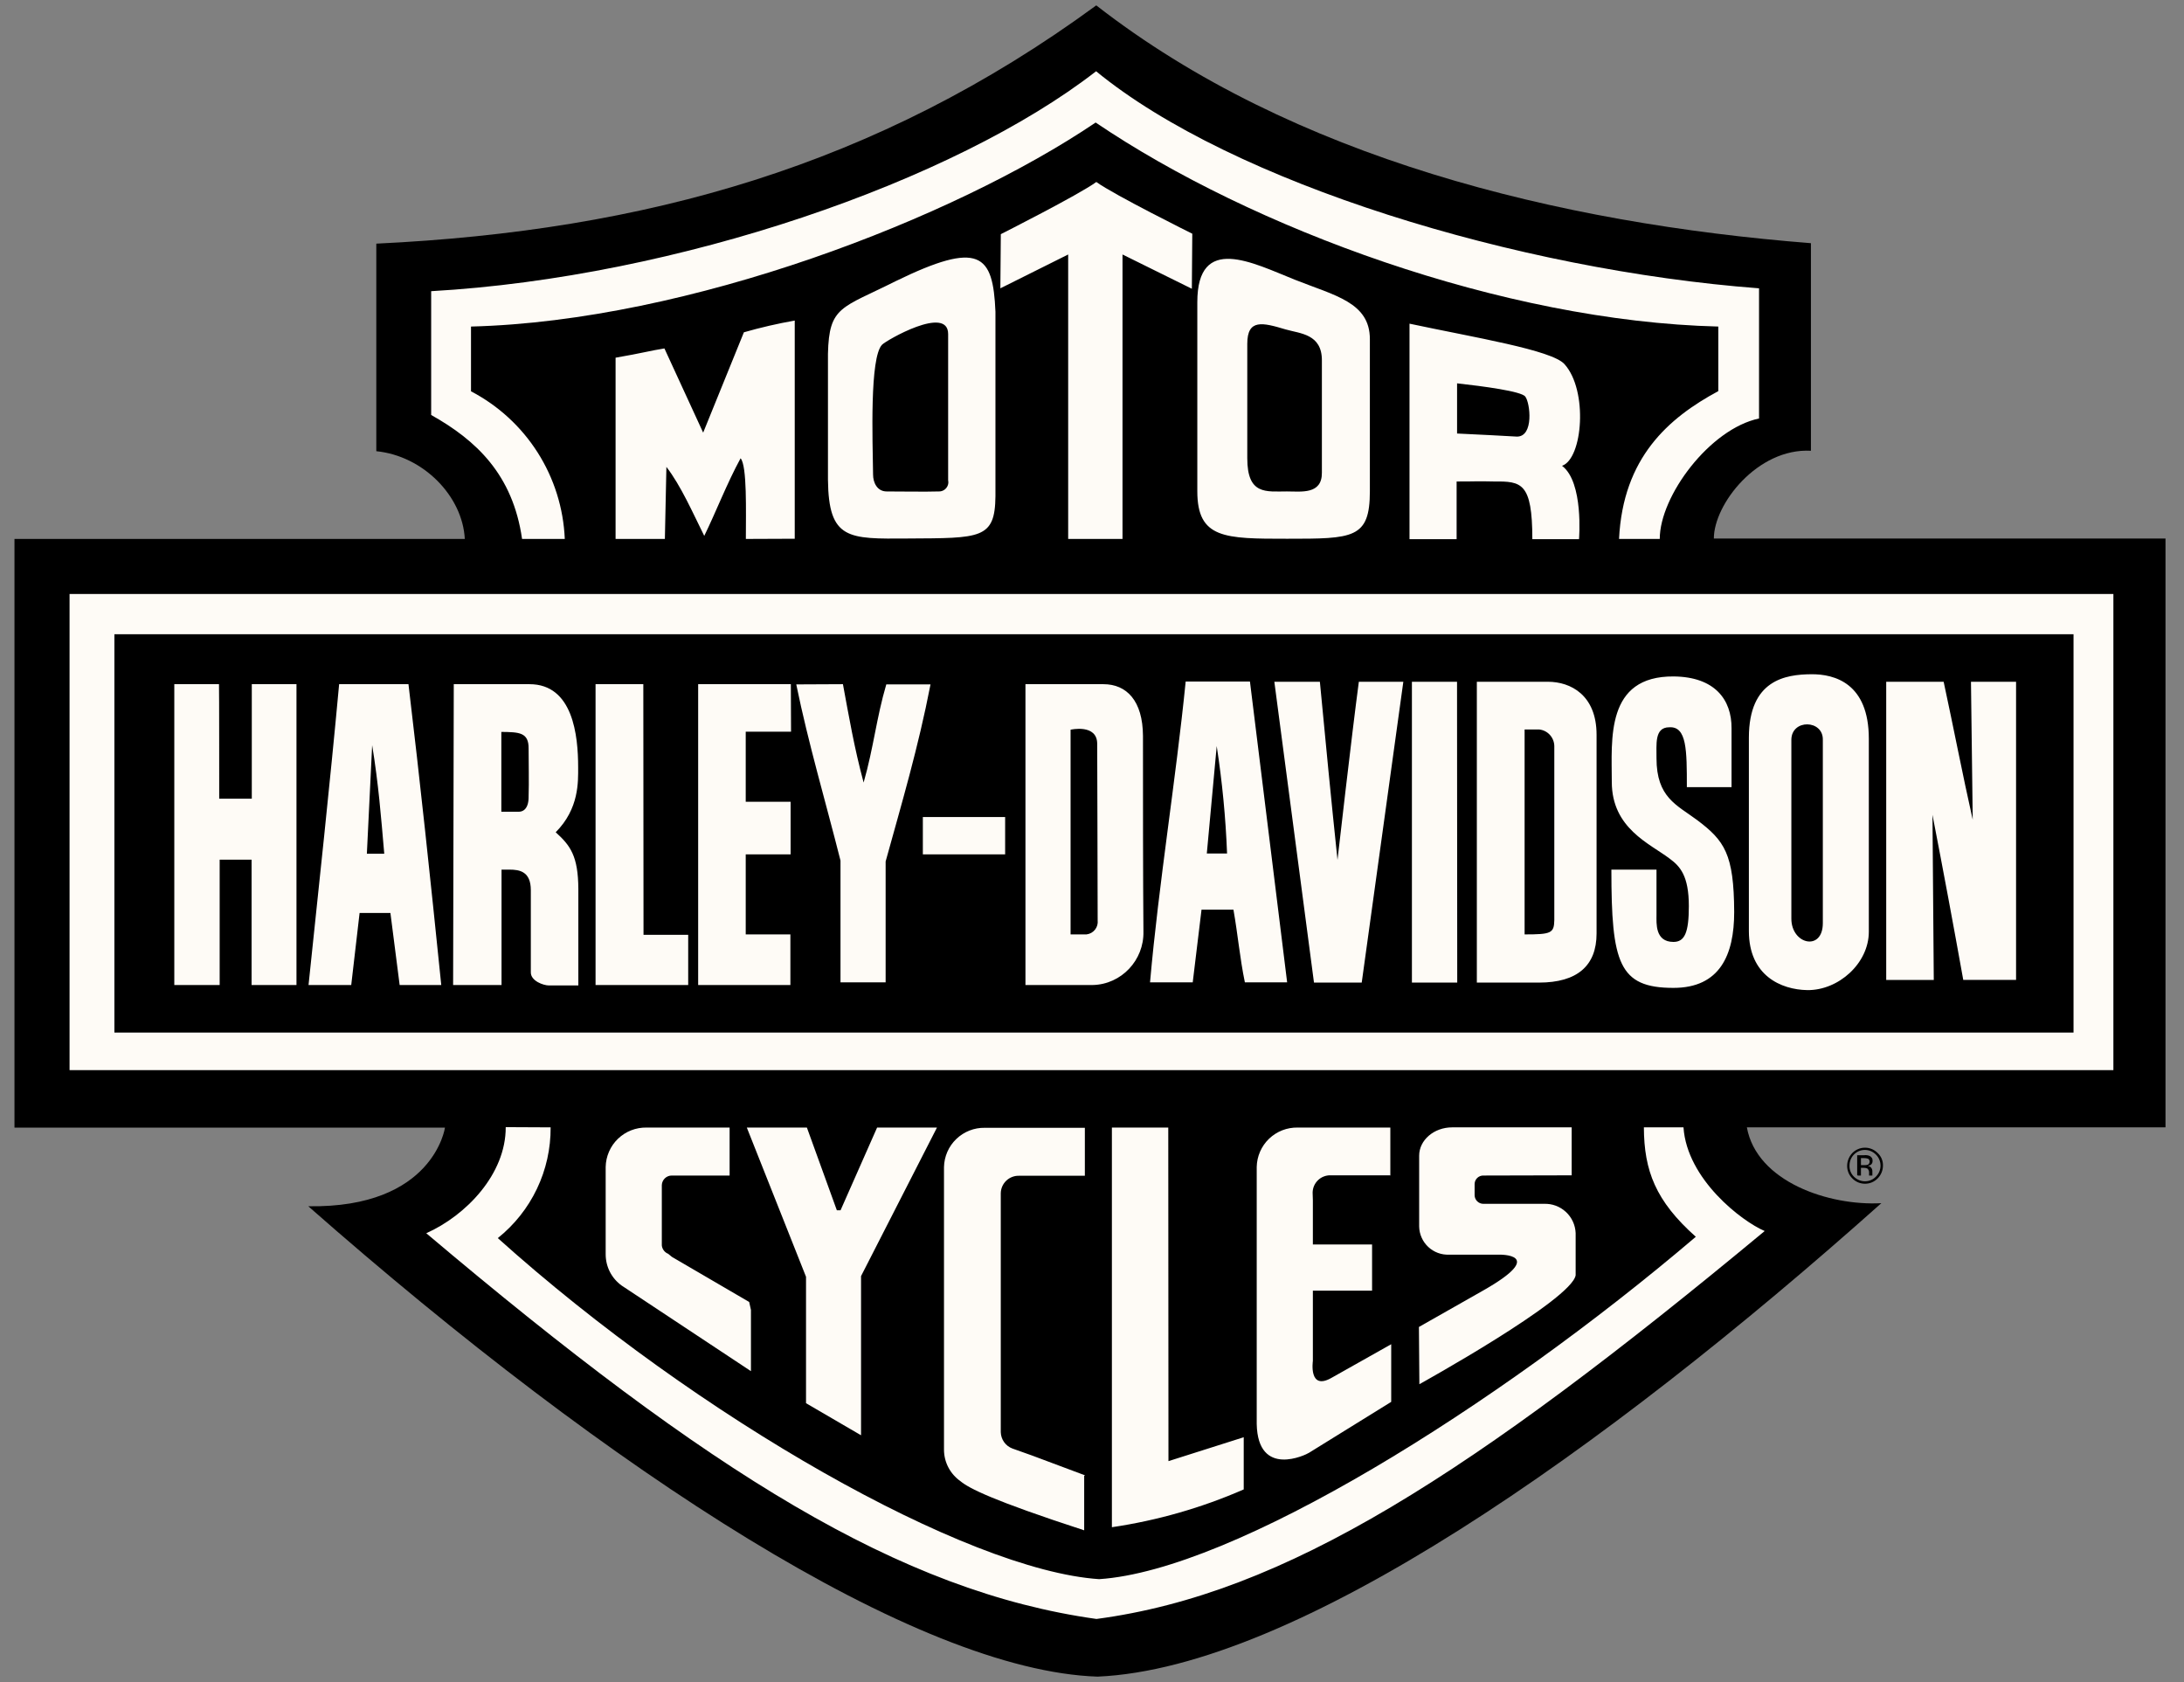 <svg width="100" height="77" viewBox="0 0 100 77" fill="none" xmlns="http://www.w3.org/2000/svg">
<rect x="0" y="0" width="100" height="77" fill="#808080" stroke="none"/>
<path d="M50.195 0.246C59.165 7.228 71.358 10.224 82.918 11.133V20.635C80.469 20.504 78.473 23.085 78.473 24.652H99.153V51.609H79.985C80.438 54.108 83.754 55.212 86.142 55.08C73.405 66.443 59.335 76.359 50.255 76.754C41.971 76.481 27.973 67.415 14.115 55.221C19.86 55.313 20.374 51.62 20.374 51.62H0.663V24.673H21.282C21.181 22.709 19.378 20.869 17.23 20.656V11.154C29.526 10.567 40.138 7.613 50.196 0.246H50.195Z" fill="currentColor"/>
<path d="M80.542 13.199V19.158C78.284 19.634 75.996 22.71 75.996 24.672H74.132C74.314 20.949 76.389 19.138 78.677 17.904V14.949C68.811 14.706 57.312 10.446 50.167 5.609C43.667 10.001 31.533 14.696 21.566 14.949V17.914C22.812 18.564 23.865 19.531 24.619 20.717C25.373 21.904 25.801 23.268 25.86 24.672H23.904C23.481 21.718 21.798 20.15 19.742 18.997V13.33C31.009 12.693 43.687 8.311 50.188 3.262C56.416 8.372 69.466 12.358 80.542 13.199Z" fill="#FEFBF6"/>
<path d="M54.592 10.699L54.572 13.219L51.397 11.65V24.673H48.909V11.65L45.804 13.199L45.825 10.72C45.825 10.72 49.412 8.908 50.198 8.331C51.024 8.929 54.592 10.699 54.592 10.699ZM34.151 24.673C34.151 23.419 34.212 21.324 33.91 20.98C33.294 22.103 32.76 23.489 32.246 24.532C31.722 23.479 31.178 22.235 30.513 21.374L30.443 24.673H28.186V16.375C29.415 16.163 29.779 16.052 30.422 15.951L32.196 19.806L34.061 15.212C34.827 14.992 35.604 14.813 36.389 14.675V24.663L34.151 24.672V24.673ZM45.579 14.271V22.72C45.559 24.683 44.893 24.633 41.568 24.652C38.837 24.673 37.94 24.714 37.91 21.961V16.193C37.96 14.008 38.524 14.12 41.003 12.875C44.863 10.992 45.468 11.63 45.579 14.271ZM43.413 15.293C43.413 13.947 40.571 15.586 40.389 15.779C39.814 16.366 39.955 20.14 39.976 21.728C39.976 22.083 40.157 22.498 40.601 22.498C41.316 22.498 42.363 22.517 42.959 22.498C43.071 22.507 43.183 22.472 43.27 22.4C43.356 22.328 43.411 22.225 43.422 22.113C43.422 22.073 43.422 22.022 43.413 21.981V15.293ZM62.723 15.526V22.487C62.723 24.663 61.957 24.663 58.934 24.663C56.081 24.663 54.822 24.663 54.822 22.487V13.836C54.822 10.688 57.361 12.036 59.286 12.804C61.11 13.532 62.723 13.836 62.723 15.526ZM58.863 15.08C57.815 14.767 57.11 14.584 57.11 15.738V20.979C57.11 22.669 57.977 22.497 58.923 22.497C59.578 22.497 60.535 22.649 60.526 21.637V16.508C60.535 15.284 59.528 15.273 58.863 15.08ZM71.633 16.669C72.722 17.873 72.47 21 71.522 21.324C72.52 22.073 72.299 24.683 72.299 24.683H70.162C70.162 22.082 69.658 22.032 68.409 22.042C67.501 22.022 67.754 22.042 66.695 22.042V24.683H64.538V14.817C67.522 15.454 71.049 16.021 71.633 16.669ZM66.716 17.549V19.846C68.126 19.918 68.478 19.927 69.457 19.987C70.243 19.987 70.061 18.44 69.84 18.157C69.678 17.914 67.904 17.681 66.716 17.549ZM96.767 27.193H3.185V48.989H96.767V27.193ZM25.212 51.609C25.218 52.582 25.004 53.544 24.585 54.422C24.166 55.3 23.553 56.072 22.793 56.679C31.933 64.895 44.259 71.888 50.327 72.292C56.484 71.887 68.476 64.43 77.647 56.618C75.803 54.978 75.278 53.593 75.269 51.609H77.083C77.244 53.987 79.753 55.91 80.801 56.355C67.347 67.516 58.832 72.97 50.205 74.114C41.236 72.859 32.548 67.466 19.517 56.456C21.332 55.647 23.165 53.755 23.156 51.599L25.212 51.609Z" fill="#FEFBF6"/>
<path d="M85.893 52.854C85.96 52.92 86.013 52.999 86.049 53.086C86.086 53.172 86.105 53.266 86.105 53.36C86.105 53.454 86.086 53.547 86.049 53.634C86.013 53.721 85.96 53.8 85.893 53.866C85.621 54.149 85.167 54.149 84.885 53.866C84.818 53.8 84.765 53.721 84.731 53.634C84.696 53.547 84.68 53.453 84.684 53.36C84.684 52.965 84.985 52.652 85.378 52.642C85.474 52.641 85.569 52.66 85.657 52.696C85.745 52.733 85.826 52.786 85.893 52.854ZM85.973 52.783C85.898 52.706 85.807 52.645 85.708 52.603C85.608 52.561 85.501 52.54 85.394 52.54C85.286 52.54 85.179 52.561 85.079 52.603C84.98 52.645 84.889 52.706 84.814 52.783C84.503 53.107 84.492 53.633 84.814 53.947C84.889 54.024 84.98 54.085 85.079 54.127C85.179 54.169 85.286 54.19 85.394 54.19C85.501 54.19 85.608 54.169 85.708 54.127C85.807 54.085 85.898 54.024 85.973 53.947C86.128 53.791 86.215 53.58 86.216 53.36C86.219 53.252 86.199 53.145 86.157 53.045C86.115 52.945 86.053 52.856 85.973 52.783ZM85.52 53.32C85.47 53.339 85.419 53.339 85.369 53.339H85.208V53.016H85.349C85.414 53.015 85.478 53.025 85.54 53.046C85.557 53.059 85.572 53.075 85.583 53.094C85.594 53.113 85.602 53.134 85.605 53.156C85.607 53.178 85.606 53.2 85.6 53.221C85.594 53.242 85.584 53.262 85.57 53.279C85.56 53.299 85.54 53.31 85.52 53.32ZM85.066 53.815H85.208V53.461H85.329C85.387 53.46 85.445 53.471 85.5 53.492C85.56 53.542 85.591 53.624 85.58 53.694V53.816H85.731V53.603C85.729 53.545 85.707 53.49 85.668 53.448C85.63 53.405 85.577 53.377 85.52 53.37C85.565 53.363 85.609 53.349 85.651 53.33C85.68 53.309 85.703 53.282 85.719 53.25C85.734 53.218 85.742 53.183 85.741 53.148C85.745 53.099 85.734 53.05 85.708 53.008C85.683 52.967 85.645 52.934 85.6 52.915C85.523 52.885 85.44 52.874 85.359 52.884H85.036V53.795L85.066 53.815ZM94.942 29.035H5.238V47.269H94.942V29.035Z" fill="currentColor"/>
<path d="M79.283 33.345V36.036H77.237C77.237 34.346 77.237 33.243 76.431 33.294C75.736 33.294 75.856 34.104 75.847 34.711C75.847 36.511 76.773 36.846 77.711 37.544C78.96 38.485 79.394 39.092 79.404 41.753C79.404 43.717 78.749 45.224 76.623 45.224C74.123 45.224 73.781 44.091 73.781 39.81H75.847V41.895C75.847 42.259 75.776 43.12 76.623 43.12C77.136 43.12 77.328 42.695 77.328 41.48C77.328 40.094 76.925 39.659 76.46 39.315C75.544 38.617 73.8 37.929 73.8 35.793C73.8 33.861 73.499 30.937 76.642 30.967C78.507 30.987 79.293 32.019 79.283 33.345ZM10.037 36.562H11.529V31.321H13.575V45.093H11.519V39.355H10.058V45.093H7.981V31.321H10.027C10.037 31.321 10.037 36.562 10.037 36.562ZM29.465 42.796H31.511V45.093H27.269V31.321H29.456L29.465 42.796ZM36.219 33.497H34.145V36.705H36.2V39.112H34.145V42.775H36.19V45.093H31.967V31.321H36.211L36.22 33.497H36.219ZM38.596 31.321C38.867 32.778 39.109 34.215 39.543 35.824C40.006 34.205 40.127 32.869 40.581 31.331H42.606C42.042 34.235 41.296 36.744 40.551 39.436V44.971H38.484V39.396C37.799 36.684 37.014 34.042 36.459 31.331L38.596 31.321ZM60.434 31.21C60.687 33.881 60.959 36.694 61.241 39.365C61.241 39.365 61.896 33.617 62.218 31.21H64.255L62.35 44.982H60.164L58.349 31.21H60.434ZM66.725 44.982H64.648V31.21H66.714L66.723 44.982H66.725ZM88.995 31.21C89.45 33.315 89.863 35.47 90.326 37.524L90.246 31.21H92.311V44.859H89.893C89.441 42.336 88.971 39.817 88.483 37.301L88.543 44.86H86.365V31.21H88.995ZM85.569 33.82V42.654C85.569 44.101 84.179 45.345 82.748 45.326C81.558 45.305 80.077 44.668 80.077 42.623V33.77C80.077 31.119 81.76 30.876 82.929 30.866C84.007 30.855 85.569 31.281 85.569 33.82ZM82.022 33.861V42.057C82.022 43.24 83.463 43.565 83.463 42.259V33.87C83.483 32.94 82.032 32.91 82.022 33.861ZM50.521 31.321C51.589 31.321 52.324 32.08 52.334 33.689C52.334 36.613 52.334 40.155 52.355 42.644C52.385 43.959 51.346 45.063 50.036 45.093H46.953V31.321H50.521ZM49.019 33.405V42.775H49.754C49.83 42.766 49.903 42.741 49.969 42.704C50.035 42.666 50.094 42.616 50.141 42.556C50.187 42.496 50.222 42.427 50.242 42.354C50.262 42.281 50.268 42.204 50.259 42.128V42.118C50.259 40.428 50.238 34.579 50.238 34.053C50.238 33.123 49.019 33.405 49.019 33.405ZM70.876 31.21C71.913 31.21 73.103 31.817 73.103 33.638V42.734C73.103 44.212 72.217 44.982 70.463 44.982H67.621V31.21H70.876ZM70.482 33.395H69.808V42.776C71.017 42.776 71.158 42.725 71.168 42.118V34.154C71.165 33.966 71.094 33.785 70.968 33.645C70.842 33.505 70.669 33.416 70.482 33.395ZM24.244 31.321C26.24 31.321 26.472 33.678 26.472 35.126C26.472 35.783 26.522 37.017 25.444 38.1C26.119 38.708 26.472 39.194 26.481 40.691V45.113H25.131C24.889 45.113 24.295 44.91 24.305 44.505V40.752C24.305 39.902 23.801 39.81 23.327 39.81H22.964V45.093H20.747L20.777 31.321H24.244ZM22.955 33.506V37.16H23.761C23.972 37.16 24.214 36.998 24.204 36.451C24.225 35.824 24.204 34.873 24.204 34.275C24.214 33.517 23.761 33.517 22.955 33.506ZM58.935 44.971H57C56.768 43.859 56.678 42.775 56.476 41.642H55.015L54.612 44.971H52.657C53.059 40.418 53.835 35.743 54.289 31.2H57.232L58.935 44.971ZM55.71 34.154L55.257 39.072H56.184C56.121 37.425 55.962 35.783 55.71 34.154ZM18.703 31.321C19.236 35.773 19.71 40.246 20.204 45.093H18.299C18.138 43.867 17.977 42.583 17.876 41.794H16.465L16.082 45.093H14.127C14.601 40.559 15.094 36.026 15.528 31.321H18.703ZM17.04 34.113L16.798 39.082H17.594C17.443 37.342 17.332 35.904 17.04 34.113ZM46.023 37.402H42.255V39.112H46.023V37.402ZM34.195 51.619H36.946L38.317 55.404H38.487L40.16 51.619H42.901L39.425 58.419V65.705L36.906 64.237V58.45L34.195 51.619ZM28.468 58.854L34.384 62.77V59.967L34.303 59.603L30.766 57.539L30.595 57.398C30.515 57.366 30.446 57.314 30.395 57.246C30.343 57.178 30.311 57.097 30.303 57.012V54.25C30.308 54.133 30.358 54.023 30.442 53.942C30.526 53.861 30.638 53.815 30.755 53.815H33.407V51.618H29.607C29.365 51.614 29.125 51.656 28.9 51.744C28.675 51.832 28.47 51.964 28.296 52.131C28.122 52.298 27.982 52.498 27.886 52.72C27.789 52.941 27.737 53.179 27.732 53.421V57.417C27.732 57.994 28.005 58.52 28.467 58.854H28.468ZM49.672 67.536L47.264 66.635L46.357 66.312C46.203 66.255 46.07 66.153 45.975 66.019C45.88 65.886 45.827 65.727 45.823 65.563V54.624C45.825 54.517 45.848 54.411 45.891 54.312C45.934 54.214 45.997 54.125 46.075 54.05C46.152 53.976 46.244 53.918 46.345 53.879C46.445 53.84 46.552 53.822 46.66 53.825H49.673V51.629H45.097C44.609 51.619 44.138 51.804 43.787 52.142C43.435 52.479 43.233 52.943 43.223 53.43V66.363C43.223 66.939 43.506 67.475 43.979 67.809C44.372 68.133 45.42 68.68 49.642 70.056V67.556H49.672V67.536ZM53.491 51.619H50.911V69.914C52.991 69.607 55.021 69.026 56.947 68.184V65.795L53.501 66.889L53.492 51.618L53.491 51.619ZM63.66 53.815V51.618H59.417C59.176 51.614 58.935 51.656 58.711 51.744C58.486 51.832 58.28 51.964 58.106 52.131C57.932 52.298 57.793 52.498 57.696 52.72C57.599 52.941 57.547 53.179 57.542 53.421V65.188C57.593 67.678 59.81 66.595 59.941 66.504L63.7 64.176V61.537L60.969 63.075C59.911 63.682 60.113 62.306 60.113 62.306V59.086H62.824V56.971H60.113V54.948L60.102 54.593C60.104 54.488 60.126 54.384 60.168 54.287C60.21 54.19 60.271 54.103 60.347 54.029C60.422 53.956 60.512 53.898 60.61 53.86C60.708 53.821 60.813 53.802 60.919 53.804H63.649V53.814L63.66 53.815ZM67.922 53.815C67.871 53.813 67.819 53.822 67.771 53.841C67.722 53.86 67.678 53.888 67.641 53.923C67.603 53.959 67.573 54.002 67.552 54.049C67.531 54.097 67.52 54.148 67.519 54.199V54.725C67.528 54.938 67.701 55.11 67.922 55.11H70.694C71.063 55.095 71.423 55.227 71.695 55.478C71.968 55.728 72.129 56.076 72.145 56.446V58.378C71.974 59.502 64.99 63.367 64.99 63.367L64.969 60.747L67.912 59.077C70.905 57.377 68.638 57.437 68.638 57.437H66.35C66.175 57.444 66.001 57.417 65.837 57.356C65.673 57.295 65.523 57.202 65.395 57.082C65.268 56.963 65.165 56.819 65.094 56.659C65.022 56.5 64.984 56.327 64.98 56.153V52.904C64.98 52.196 65.654 51.609 66.491 51.609H71.963V53.805L67.922 53.815Z" fill="#FEFBF6"/>
</svg>
